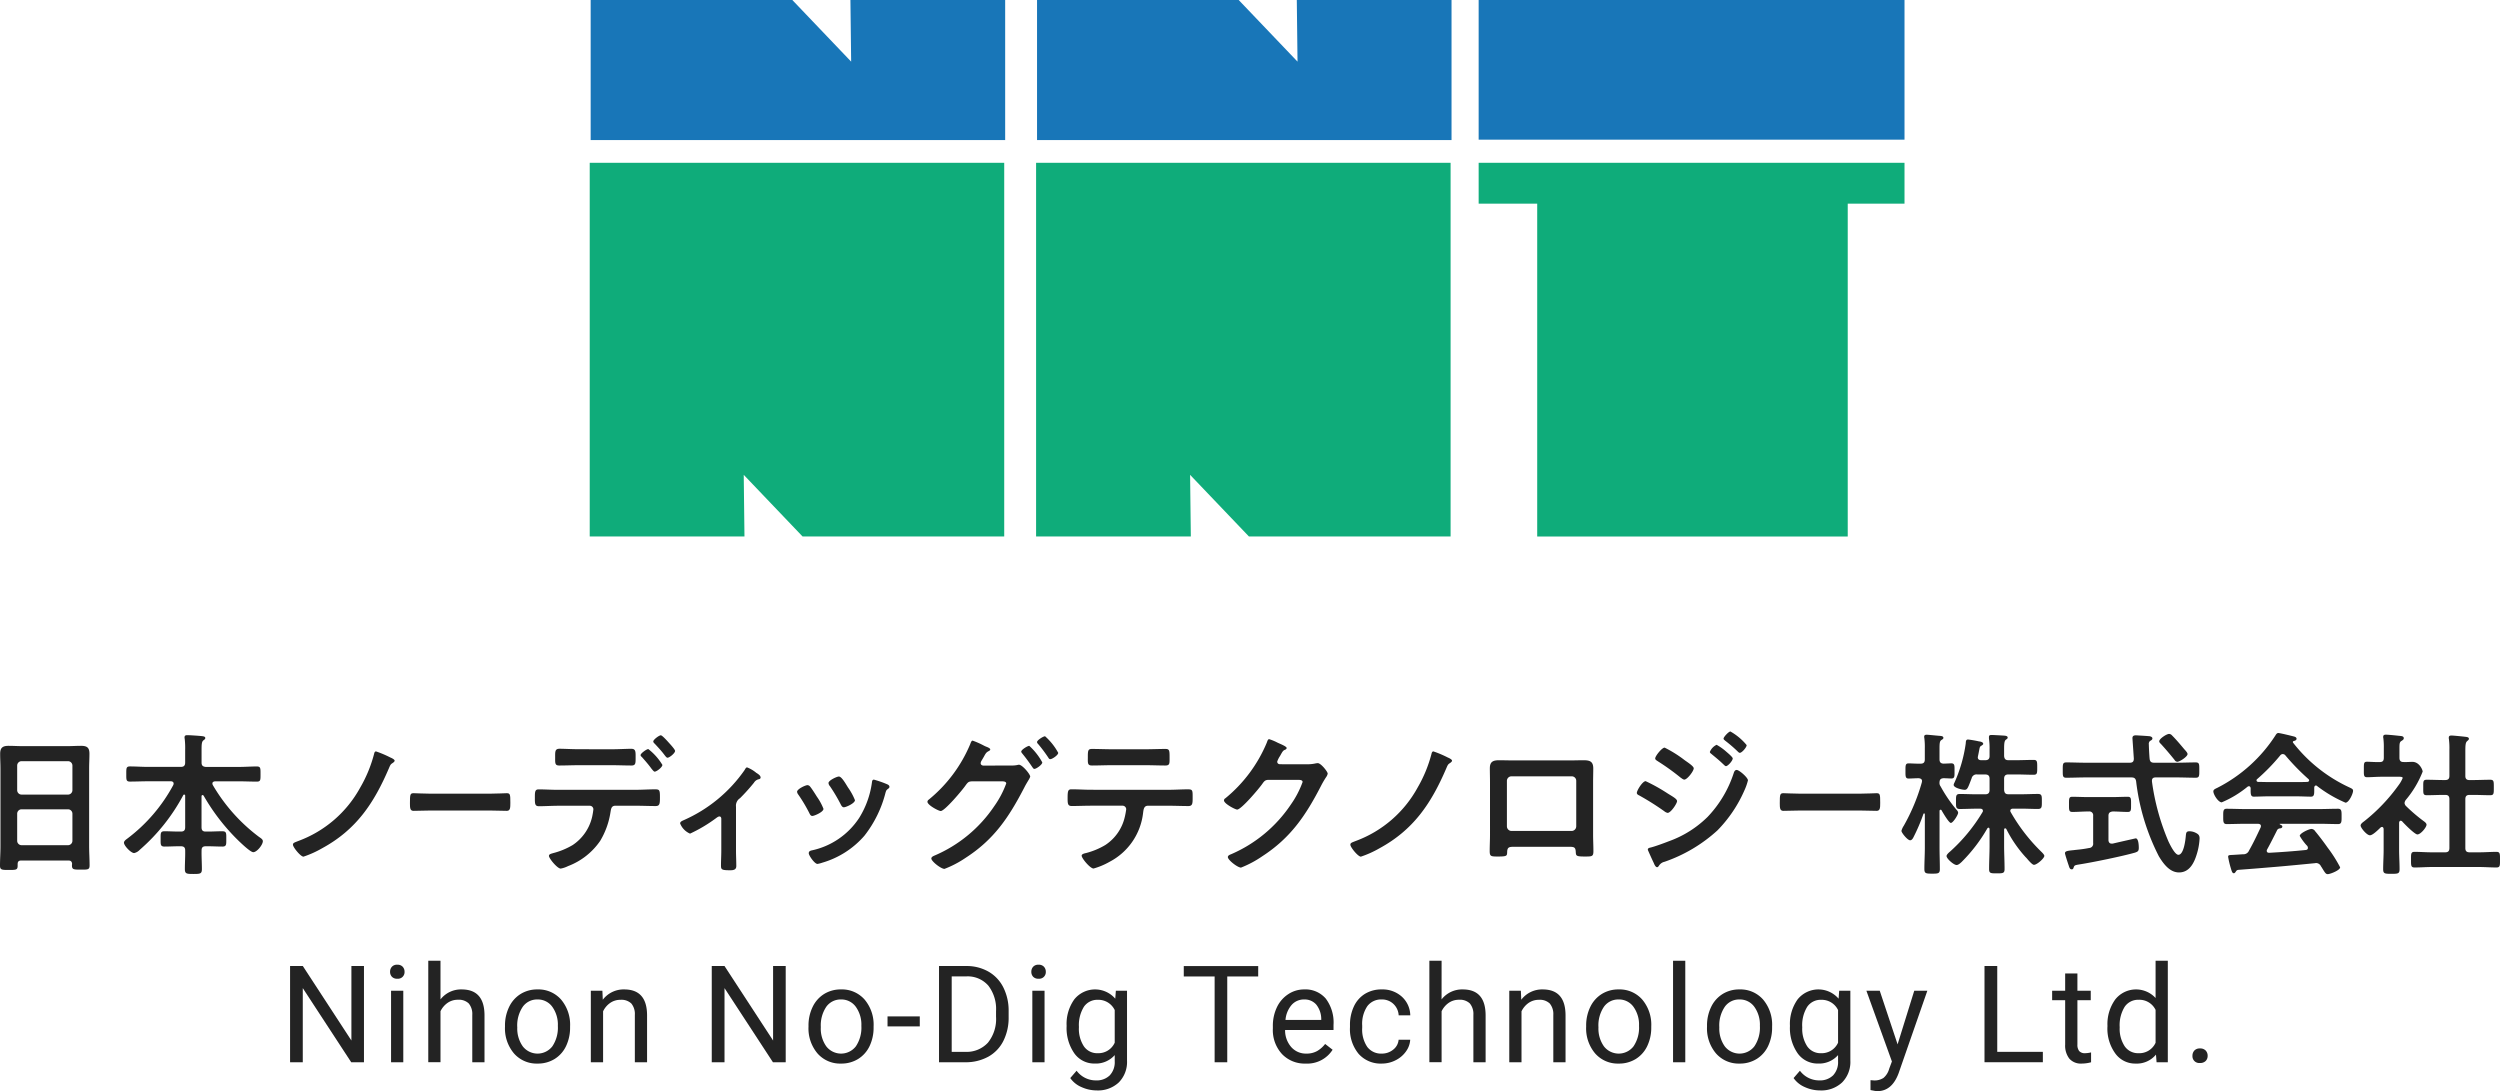 <svg xmlns="http://www.w3.org/2000/svg" width="258.597" height="112.866" viewBox="0 0 258.597 112.866">
  <g id="LOGO" transform="translate(-511 -62.338)">
    <g id="グループ_1" data-name="グループ 1" transform="translate(501 -599.662)">
      <path id="パス_1" data-name="パス 1" d="M132.837,662l.075,6.375L126.827,662H105.968v14.487h42.875V662Z" transform="translate(11.302 0.001)" fill="#1876b8"/>
      <path id="パス_2" data-name="パス 2" d="M121.9,713.307l-.076-6.375,6.085,6.375H148.77V674.653H105.894v38.653Z" transform="translate(11.278 4.185)" fill="#0fac7a"/>
      <path id="パス_3" data-name="パス 3" d="M97.943,662l.075,6.375L91.933,662H71.074v14.487h42.875V662Z" transform="translate(0.024 0.001)" fill="#1876b8"/>
      <path id="パス_4" data-name="パス 4" d="M87.007,713.307l-.076-6.375,6.085,6.375h20.859V674.653H71v38.653Z" transform="translate(0 4.185)" fill="#0fac7a"/>
      <rect id="長方形_1" data-name="長方形 1" width="44.05" height="14.447" transform="translate(162.95 662)" fill="#1876b8"/>
      <path id="パス_5" data-name="パス 5" d="M184.536,674.654h-44.05v4.227h6.057v34.43h32.12v-34.43h5.873Z" transform="translate(22.464 4.185)" fill="#0fac7a"/>
    </g>
    <g id="グループ_2" data-name="グループ 2" transform="translate(317.305 -527.76)">
      <path id="パス_6" data-name="パス 6" d="M200.77,679.109h-4.882c-.256,0-.368.112-.368.369v.159c0,.448-.161.448-.913.448-.688,0-.912,0-.912-.432,0-.673.048-1.344.048-2V669.6c0-.513-.032-1.009-.032-1.522,0-.64.256-.832.88-.832.464,0,.929.032,1.409.032h4.674c.464,0,.928-.032,1.392-.032.608,0,.881.16.881.816,0,.513-.032,1.025-.032,1.538v8.018c0,.673.047,1.329.047,2,0,.448-.191.433-.912.433s-.912,0-.912-.433a.434.434,0,0,1,.016-.143C201.138,679.221,201.026,679.109,200.77,679.109Zm-.032-6.819a.458.458,0,0,0,.448-.448v-2.561a.458.458,0,0,0-.448-.448H195.92a.456.456,0,0,0-.448.448v2.561a.456.456,0,0,0,.448.448Zm-5.266,4.786a.456.456,0,0,0,.448.448h4.818a.457.457,0,0,0,.448-.448v-2.817a.458.458,0,0,0-.448-.448H195.92a.457.457,0,0,0-.448.448Z" fill="#232323"/>
      <path id="パス_7" data-name="パス 7" d="M214.641,672.338c-.064,0-.1.064-.1.128v3.2c0,.319.128.448.432.448h.224c.5,0,.992-.032,1.489-.032.448,0,.416.208.416.8,0,.545.032.784-.4.784-.5,0-1.009-.031-1.5-.031h-.224c-.288,0-.432.111-.432.416-.016.639.032,1.28.032,1.936,0,.5-.176.513-.88.513s-.881-.017-.881-.513c0-.656.048-1.3.032-1.936,0-.3-.144-.416-.448-.416h-.192c-.512,0-1.008.031-1.5.031-.433,0-.4-.239-.4-.784,0-.576-.032-.8.4-.8.5,0,.992.032,1.5.032h.192c.32,0,.448-.129.448-.448V672.4c0-.064-.032-.112-.1-.112a.108.108,0,0,0-.1.064,19.769,19.769,0,0,1-4.5,5.651,1.125,1.125,0,0,1-.576.336c-.336,0-1.056-.769-1.056-1.072,0-.177.208-.321.336-.417a16.977,16.977,0,0,0,4.77-5.554.467.467,0,0,0,.032-.145c0-.223-.225-.239-.289-.239h-2.353c-.624,0-1.248.031-1.872.031-.4,0-.384-.191-.384-.767,0-.609-.016-.8.384-.8.624,0,1.248.048,1.872.048H212.4c.32,0,.448-.144.448-.448v-1.313a8.626,8.626,0,0,0-.048-1.152.443.443,0,0,1-.016-.144c0-.192.128-.224.288-.224.257,0,1.217.064,1.521.1.112.016.336.031.336.192,0,.112-.08.16-.208.256-.16.128-.176.448-.176.945v1.344c0,.3.128.416.432.448h3.41c.624,0,1.248-.048,1.872-.048.4,0,.385.192.385.784,0,.609.015.784-.385.784-.624,0-1.248-.031-1.872-.031h-2.45c-.127.016-.271.064-.271.224a.5.5,0,0,0,.031.144,18.114,18.114,0,0,0,4.786,5.378c.208.144.4.256.4.448,0,.369-.608,1.136-.992,1.136-.352,0-1.728-1.376-2.033-1.7a21.222,21.222,0,0,1-3.1-4.146A.162.162,0,0,0,214.641,672.338Z" fill="#232323"/>
      <path id="パス_8" data-name="パス 8" d="M234.066,668.448c.112.049.449.193.449.337,0,.08-.1.16-.161.208-.24.16-.256.16-.432.576-1.552,3.618-3.377,6.355-6.915,8.276a10.472,10.472,0,0,1-1.92.864c-.3,0-1.089-.977-1.089-1.232,0-.193.145-.225.544-.385a12.046,12.046,0,0,0,6.419-5.538,13.845,13.845,0,0,0,1.425-3.457c.031-.128.064-.273.208-.273A11.02,11.02,0,0,1,234.066,668.448Z" fill="#232323"/>
      <path id="パス_9" data-name="パス 9" d="M244.418,672.194c.626,0,1.51-.048,1.686-.048.367,0,.381.128.381,1.008,0,.513-.014.817-.367.817-.571,0-1.142-.033-1.7-.033h-6.253c-.558,0-1.129.033-1.7.033-.354,0-.367-.3-.367-.8,0-.9.027-1.025.381-1.025.176,0,1.114.048,1.686.048Z" fill="#232323"/>
      <path id="パス_10" data-name="パス 10" d="M259.442,671.794c.673,0,1.345-.048,2.017-.048.465,0,.5.08.5.849,0,.656-.032.88-.449.88-.688,0-1.376-.033-2.065-.033h-2.1c-.449,0-.449.4-.513.737a8.1,8.1,0,0,1-1.056,2.9,7.061,7.061,0,0,1-3.329,2.61,2.793,2.793,0,0,1-.753.255c-.352,0-1.216-1.056-1.216-1.312,0-.192.24-.225.432-.288a7.7,7.7,0,0,0,2.017-.832,4.792,4.792,0,0,0,2.017-2.914,7.726,7.726,0,0,0,.128-.768.367.367,0,0,0-.368-.385h-3.249c-.673,0-1.393.048-2.018.048-.432,0-.416-.3-.416-.912,0-.592.017-.832.4-.832.561,0,1.329.048,2.034.048Zm-2.464-4.193c.7,0,1.472-.048,2.017-.048.48,0,.447.319.447.96,0,.544,0,.768-.432.768-.672,0-1.36-.032-2.032-.032h-3.41c-.672,0-1.344.032-2.032.032-.449,0-.417-.257-.417-.833s-.032-.9.448-.9c.513,0,1.281.048,2,.048Zm5.234,1.616c0,.24-.592.7-.8.7-.08,0-.193-.144-.337-.319-.3-.417-.64-.8-.976-1.185-.064-.049-.144-.128-.144-.208,0-.177.624-.625.8-.625A5.967,5.967,0,0,1,262.212,669.217Zm.672-2.289c.128.144.64.688.64.848,0,.224-.576.7-.784.7-.112,0-.224-.175-.4-.4-.257-.336-.656-.767-.944-1.072a.327.327,0,0,1-.128-.208c0-.193.607-.64.784-.64C262.2,666.16,262.756,666.784,262.884,666.928Z" fill="#232323"/>
      <path id="パス_11" data-name="パス 11" d="M269.826,678.068c0,.544.031,1.073.031,1.618,0,.4-.336.431-.64.431-.9,0-.944-.08-.944-.512,0-.5.032-1.008.032-1.5v-3.314c0-.08-.032-.24-.192-.24-.144,0-.3.144-.416.224a15.213,15.213,0,0,1-2.625,1.553,1.9,1.9,0,0,1-1.025-1.056c0-.176.192-.256.369-.336a15.068,15.068,0,0,0,6.29-5.171c.08-.128.144-.288.272-.288a3.4,3.4,0,0,1,.944.56c.161.1.449.273.449.481,0,.128-.112.175-.225.191a.777.777,0,0,0-.463.353,19.607,19.607,0,0,1-1.441,1.6.921.921,0,0,0-.416.881Z" fill="#232323"/>
      <path id="パス_12" data-name="パス 12" d="M277.487,671.458c.177.208.545.784.7,1.04a5.85,5.85,0,0,1,.688,1.265c0,.336-.961.736-1.152.736-.161,0-.241-.144-.3-.272a15.837,15.837,0,0,0-1.152-1.937.592.592,0,0,1-.128-.288c0-.288.864-.689,1.072-.689A.357.357,0,0,1,277.487,671.458Zm7.924-.256c.128.048.288.128.288.288,0,.112-.112.176-.192.24-.128.1-.144.144-.208.336a11.976,11.976,0,0,1-2.193,4.482,9.137,9.137,0,0,1-4.354,2.785,2.83,2.83,0,0,1-.5.128c-.3,0-.9-.88-.9-1.1,0-.175.1-.24.257-.288a7.814,7.814,0,0,0,4.962-3.377,9.289,9.289,0,0,0,1.312-3.633c.016-.144.032-.321.208-.321A10.883,10.883,0,0,1,285.411,671.2Zm-4,.352a6.309,6.309,0,0,1,.72,1.312c0,.321-.928.737-1.152.737-.16,0-.256-.176-.32-.3a17.008,17.008,0,0,0-1.121-1.889.539.539,0,0,1-.144-.32c0-.273.865-.673,1.073-.673.224,0,.528.448.8.9Z" fill="#232323"/>
      <path id="パス_13" data-name="パス 13" d="M298.274,669.281a2.81,2.81,0,0,0,.641-.048.681.681,0,0,1,.176-.032c.352,0,1.168.977,1.168,1.233a1.577,1.577,0,0,1-.192.383c-.1.177-.256.416-.416.737-1.585,3.057-3.121,5.378-6.083,7.283a10.535,10.535,0,0,1-2.176,1.137c-.369,0-1.361-.785-1.361-1.074,0-.159.208-.255.32-.3a14.125,14.125,0,0,0,6.195-5.122,9.979,9.979,0,0,0,1.232-2.337c0-.208-.272-.224-.5-.224h-3.041c-.32.031-.385.031-.673.432-.288.432-2.144,2.641-2.561,2.641-.208,0-1.376-.608-1.376-.961a.293.293,0,0,1,.144-.223,14.753,14.753,0,0,0,4.274-5.715c.064-.16.128-.384.256-.384a8.416,8.416,0,0,1,1.136.5,1.984,1.984,0,0,0,.208.1c.192.08.48.177.48.32,0,.1-.159.16-.239.208-.193.113-.257.24-.417.529-.064.112-.128.224-.224.383a.644.644,0,0,0-.112.288c0,.161.128.241.272.257Zm3.234-.32c0,.24-.625.672-.817.672-.1,0-.144-.1-.208-.176-.32-.48-.672-.96-1.04-1.408-.048-.065-.112-.128-.112-.208,0-.193.656-.593.832-.593A6.444,6.444,0,0,1,301.508,668.961Zm1.648-.992c0,.24-.624.656-.816.656-.112,0-.16-.08-.208-.16a15.381,15.381,0,0,0-1.056-1.409.338.338,0,0,1-.113-.192c0-.208.657-.608.833-.608A6.307,6.307,0,0,1,303.156,667.969Z" fill="#232323"/>
      <path id="パス_14" data-name="パス 14" d="M314.547,671.794c.672,0,1.344-.048,2.033-.048.5,0,.48.128.48.88,0,.545,0,.849-.433.849-.7,0-1.392-.033-2.08-.033h-2.1c-.449,0-.464.416-.513.753a6.531,6.531,0,0,1-3.457,5.042,7.4,7.4,0,0,1-1.665.7c-.352,0-1.232-1.056-1.232-1.329,0-.175.3-.239.448-.271a7.583,7.583,0,0,0,2-.832,4.725,4.725,0,0,0,2.017-2.914,7.462,7.462,0,0,0,.144-.784.377.377,0,0,0-.384-.369H306.56c-.657,0-1.329.033-2,.033-.416,0-.433-.241-.433-.817,0-.736.048-.912.4-.912.688,0,1.36.048,2.033.048Zm-2.369-4.193c.688,0,1.376-.033,2.081-.033.432,0,.416.208.416.993,0,.5.016.72-.432.72-.673,0-1.361-.032-2.049-.032H308.7c-.688,0-1.376.032-2.049.032-.48,0-.432-.257-.432-.864,0-.673.016-.849.432-.849.689,0,1.377.033,2.081.033Z" fill="#232323"/>
      <path id="パス_15" data-name="パス 15" d="M328.931,669.153a3.808,3.808,0,0,0,.9-.1c.048,0,.112-.016.176-.016.32,0,1.024.88,1.024,1.088a1.016,1.016,0,0,1-.192.4,9.618,9.618,0,0,0-.5.865c-1.568,3.042-3.137,5.378-6.083,7.283a10.871,10.871,0,0,1-2.193,1.169c-.352,0-1.36-.785-1.36-1.089,0-.16.192-.24.32-.288a14.19,14.19,0,0,0,6.179-5.122,9.81,9.81,0,0,0,1.232-2.353c0-.209-.256-.224-.48-.224h-3.041c-.368,0-.464.16-.672.448-.3.432-2.145,2.625-2.577,2.625-.192,0-1.361-.609-1.361-.945a.249.249,0,0,1,.144-.223,14.8,14.8,0,0,0,4.274-5.731c.064-.16.112-.384.256-.384a5.339,5.339,0,0,1,.848.352c.144.08.961.384.961.561,0,.08-.08.143-.144.175-.225.081-.272.161-.545.657a2.423,2.423,0,0,0-.288.576c0,.176.112.256.272.272Z" fill="#232323"/>
      <path id="パス_16" data-name="パス 16" d="M343.443,668.448c.112.049.448.193.448.337,0,.08-.1.16-.16.208-.24.16-.256.16-.432.576-1.553,3.618-3.378,6.355-6.915,8.276a10.51,10.51,0,0,1-1.921.864c-.3,0-1.088-.977-1.088-1.232,0-.193.144-.225.544-.385a12.045,12.045,0,0,0,6.418-5.538,13.808,13.808,0,0,0,1.425-3.457c.032-.128.064-.273.208-.273A11.03,11.03,0,0,1,343.443,668.448Z" fill="#232323"/>
      <path id="パス_17" data-name="パス 17" d="M356.227,668.753c.416,0,.832-.017,1.248-.017.656,0,1.025.113,1.025.849,0,.48-.017.961-.017,1.425v5.426c0,.56.032,1.136.032,1.7s-.144.559-.9.559c-.929,0-.9-.08-.929-.527-.031-.465-.208-.48-.768-.48h-5.538c-.544,0-.752.015-.784.48-.017.447.032.527-.929.527-.752,0-.88,0-.88-.576,0-.559.032-1.12.032-1.68V671.01c0-.481-.016-.961-.016-1.441,0-.673.32-.833.961-.833.432,0,.88.017,1.312.017Zm-6.179,1.648a.468.468,0,0,0-.48.464v4.706a.482.482,0,0,0,.48.481h6.21a.482.482,0,0,0,.481-.481v-4.706a.46.46,0,0,0-.481-.464Z" fill="#232323"/>
      <path id="パス_18" data-name="パス 18" d="M363.919,670.9a18.109,18.109,0,0,1,2.241,1.249c.528.336,1.008.577,1.008.817s-.64,1.216-.976,1.216a.813.813,0,0,1-.352-.176,27.492,27.492,0,0,0-2.593-1.633c-.112-.048-.24-.128-.24-.256C363.007,671.858,363.6,670.9,363.919,670.9Zm10.581-.08a5.756,5.756,0,0,1-.353,1.009,13.779,13.779,0,0,1-2.8,4.161,15.68,15.68,0,0,1-5.474,3.25.893.893,0,0,0-.528.336c-.064.08-.128.224-.24.224-.161,0-.289-.288-.336-.416-.208-.432-.4-.864-.593-1.3a.383.383,0,0,1-.032-.129c0-.128.209-.176.3-.191.5-.128,1.409-.465,1.9-.657a10.942,10.942,0,0,0,3.986-2.513,11.861,11.861,0,0,0,2.689-4.5c.048-.145.112-.353.32-.353C373.6,669.745,374.5,670.529,374.5,670.817Zm-6.6-2.129c.352.257.992.657.992.881,0,.288-.672,1.168-.976,1.168-.112,0-.288-.143-.384-.208a24.1,24.1,0,0,0-2.337-1.68c-.113-.08-.288-.161-.288-.3,0-.256.7-1.121.976-1.121A12.527,12.527,0,0,1,367.9,668.688Zm3.361-1.552a5.7,5.7,0,0,1,1.025.736c.224.192.64.545.64.673,0,.24-.5.8-.7.8-.1,0-.257-.192-.385-.3-.368-.353-.752-.656-1.136-.977-.064-.047-.144-.112-.144-.192A1.382,1.382,0,0,1,371.266,667.136Zm1.425-1.376a5.933,5.933,0,0,1,1.681,1.408c0,.24-.5.8-.705.8-.08,0-.16-.08-.208-.128a14.321,14.321,0,0,0-1.3-1.121c-.064-.064-.177-.128-.177-.224C371.986,666.319,372.515,665.76,372.691,665.76Z" fill="#232323"/>
      <path id="パス_19" data-name="パス 19" d="M386.115,672.194c.625,0,1.509-.048,1.686-.048.366,0,.38.128.38,1.008,0,.513-.014.817-.367.817-.571,0-1.142-.033-1.7-.033h-6.254c-.558,0-1.129.033-1.7.033-.353,0-.367-.3-.367-.8,0-.9.027-1.025.381-1.025.177,0,1.115.048,1.686.048Z" fill="#232323"/>
      <path id="パス_20" data-name="パス 20" d="M396.1,673.891a.455.455,0,0,1,.144.272c0,.224-.529,1.057-.753,1.057-.208,0-.832-1.074-.96-1.3a.109.109,0,0,0-.1-.065c-.08,0-.112.065-.112.145v3.762c0,.752.032,1.488.032,2.24,0,.448-.176.465-.769.465-.672,0-.832-.017-.832-.481,0-.736.048-1.472.048-2.224v-3.426c0-.08-.048-.1-.064-.1a.088.088,0,0,0-.08.048,19.232,19.232,0,0,1-1.04,2.433c-.064.128-.177.3-.336.3-.273,0-.9-.784-.9-.976a1.759,1.759,0,0,1,.241-.529,20.081,20.081,0,0,0,1.872-4.5c0-.047.016-.08.016-.128,0-.208-.176-.271-.352-.288-.352,0-.721.033-1.04.033-.337,0-.321-.256-.321-.785,0-.56-.016-.784.337-.784.224,0,.624.031,1.056.031h.16c.32,0,.448-.127.448-.448v-1.12a7.548,7.548,0,0,0-.048-1.072.543.543,0,0,1-.016-.16c0-.16.128-.193.256-.193.193,0,1.089.1,1.329.113.144.016.4.016.4.208,0,.112-.08.144-.224.24-.16.112-.176.368-.176.881v1.1c0,.289.112.433.416.448.128,0,.721-.031.8-.031.368,0,.337.256.337.784,0,.544.031.785-.337.785-.079,0-.7-.033-.816-.033-.176.033-.384.048-.4.416a.594.594,0,0,0,.112.433A14.811,14.811,0,0,0,396.1,673.891Zm.528,5.346c-.144.128-.353.336-.544.336-.3,0-1.041-.656-1.041-.928,0-.161.272-.384.384-.48a17.588,17.588,0,0,0,3.33-4.05.223.223,0,0,0,.048-.144c0-.176-.144-.224-.288-.224h-.385c-.56,0-1.136.032-1.712.032-.417,0-.4-.224-.4-.768,0-.576-.017-.784.4-.784.576,0,1.152.031,1.712.031h.913c.3,0,.448-.128.448-.448v-1.153c0-.319-.144-.448-.448-.448h-.816a.518.518,0,0,0-.593.4c-.368.961-.432,1.185-.72,1.185-.24,0-1.137-.192-1.137-.512a.652.652,0,0,1,.08-.224,14.857,14.857,0,0,0,1.169-4.05c.016-.192,0-.416.24-.416a11,11,0,0,1,1.121.192c.128.016.447.064.447.256,0,.08-.1.128-.159.176-.176.1-.193.128-.257.48-.031.145-.063.336-.127.624,0,.033-.017.08-.017.113,0,.223.161.3.369.3h.4c.3,0,.448-.128.448-.431v-.641a7.06,7.06,0,0,0-.064-1.168v-.16c0-.192.128-.208.272-.208.256,0,.992.048,1.281.063.127.017.384.017.384.208,0,.1-.08.145-.176.208-.176.129-.192.449-.192,1.026v.672c.031.3.144.431.448.431h.768c.608,0,1.232-.031,1.841-.031.368,0,.368.176.368.784,0,.576,0,.752-.368.752-.609,0-1.217-.032-1.841-.032h-.768c-.3,0-.448.129-.448.448v1.153c.031.32.144.448.448.448h1.344c.561,0,1.137-.031,1.713-.031.416,0,.4.223.4.784,0,.528.016.768-.4.768-.576,0-1.137-.032-1.713-.032h-.864c-.144,0-.288.048-.288.224a.258.258,0,0,0,.048.144,18.515,18.515,0,0,0,3.185,4.114c.08.08.288.288.288.4,0,.256-.768.929-1.072.929-.176,0-.561-.449-.769-.7l-.111-.112a12.885,12.885,0,0,1-1.985-2.9.163.163,0,0,0-.113-.065c-.08,0-.1.065-.111.128v1.65c0,.816.047,1.616.047,2.432,0,.433-.16.449-.784.449-.656,0-.816,0-.816-.449,0-.816.048-1.616.048-2.432v-1.7c-.016-.08-.032-.143-.112-.143a.164.164,0,0,0-.112.063A16.375,16.375,0,0,1,396.625,679.237Z" fill="#232323"/>
      <path id="パス_21" data-name="パス 21" d="M416.514,668.993h2.321c.656,0,1.329-.032,1.985-.032.384,0,.368.208.368.784,0,.593.016.8-.368.8-.656,0-1.329-.032-1.985-.032h-2.161c-.224,0-.384.08-.384.336v.08A23.876,23.876,0,0,0,418,677.141c.144.3.657,1.376,1.025,1.376.56,0,.736-1.553.768-1.969.033-.273.033-.464.369-.464a1.425,1.425,0,0,1,.624.144c.3.144.432.272.432.592a6.457,6.457,0,0,1-.272,1.569c-.272.928-.753,1.953-1.857,1.953-.976,0-1.633-.929-2.081-1.665a22.815,22.815,0,0,1-2.353-7.747c-.048-.321-.192-.416-.5-.416h-4.738c-.656,0-1.312.032-1.985.032-.384,0-.368-.192-.368-.785s-.016-.8.368-.8c.673,0,1.329.032,1.985.032H414c.3,0,.416-.128.416-.432,0-.016-.144-2.082-.144-2.113,0-.224.144-.288.352-.288.1,0,1.121.064,1.281.08.144,0,.432.048.432.239,0,.128-.112.193-.24.257a.4.4,0,0,0-.128.368c0,.24.048,1.168.08,1.473S416.21,668.993,416.514,668.993Zm-4.722,8c0,.192.1.368.32.368h.112c.256-.064,2.369-.544,2.385-.544.3,0,.32.768.32.977,0,.336-.1.4-.4.5-1.28.368-4.385,1.008-5.73,1.216-.464.08-.528.08-.608.32-.032.112-.08.192-.192.192-.176,0-.241-.127-.32-.4-.065-.176-.385-1.152-.385-1.265,0-.223.256-.255.881-.32.384-.048.912-.08,1.617-.223a.44.44,0,0,0,.416-.513v-2.817a.393.393,0,0,0-.449-.448h-.08c-.528,0-1.072.048-1.617.048-.368,0-.352-.208-.352-.784s-.016-.784.337-.784c.512,0,1.088.031,1.632.031h2.481c.561,0,1.137-.031,1.633-.031.352,0,.336.208.336.784s.016.784-.336.784c-.528,0-1.041-.048-1.553-.048-.3.032-.448.144-.448.448Zm7.107-8.1a.341.341,0,0,1-.272-.191q-.672-.84-1.393-1.633c-.08-.08-.192-.176-.192-.288,0-.272.769-.768,1.025-.768a.419.419,0,0,1,.288.144c.448.447.864.944,1.28,1.441.1.111.337.351.337.5C419.972,668.368,419.155,668.9,418.9,668.9Z" fill="#232323"/>
      <path id="パス_22" data-name="パス 22" d="M426.5,671.634c-.016-.1-.048-.208-.176-.208a.218.218,0,0,0-.144.048,10.743,10.743,0,0,1-2.673,1.617c-.353,0-.865-.8-.865-1.137,0-.192.224-.272.417-.368a15.545,15.545,0,0,0,6-5.41c.064-.113.16-.256.3-.256.176,0,1.393.3,1.649.368.112.031.24.1.24.224,0,.16-.176.208-.3.24a.1.1,0,0,0-.08.1c0,.032,0,.048.016.064a15.728,15.728,0,0,0,5.682,4.562c.368.176.528.224.528.416,0,.3-.432,1.232-.784,1.232a13.446,13.446,0,0,1-2.945-1.728.146.146,0,0,0-.113-.048c-.127,0-.159.112-.175.208v.336c0,.4-.033.608-.337.608-.4,0-1.008-.032-1.488-.032h-2.929c-.5,0-1.057.032-1.505.032-.32,0-.32-.288-.32-.736Zm1.712,6.322a.231.231,0,0,0-.047.145c0,.16.111.208.256.208,1.248-.065,2.513-.161,3.777-.288.128-.016.224-.065.224-.224a.357.357,0,0,0-.144-.273,5.954,5.954,0,0,1-.7-.961c0-.271.944-.719,1.217-.719a.459.459,0,0,1,.368.223c.416.5.912,1.153,1.28,1.681a14.129,14.129,0,0,1,1.313,2.065c0,.3-1.025.705-1.281.705-.192,0-.272-.128-.512-.513-.048-.079-.112-.192-.192-.3a.558.558,0,0,0-.513-.336c-.047,0-.08.016-.111.016-1.313.128-2.609.256-3.922.368-1.344.112-2.449.208-3.986.32-.144.016-.208.065-.3.224-.048.064-.1.129-.176.129-.176,0-.224-.225-.336-.593a9.161,9.161,0,0,1-.256-1.1c0-.224.112-.176.8-.224l.737-.048a.614.614,0,0,0,.624-.385c.448-.784.816-1.568,1.2-2.384a.4.4,0,0,0,.031-.145c0-.176-.144-.224-.3-.239h-1.264c-.656,0-1.329.031-1.985.031-.368,0-.352-.288-.352-.784,0-.528-.016-.8.352-.8.656,0,1.329.032,1.985.032h7.555c.672,0,1.328-.032,2-.032.368,0,.352.288.352.8,0,.5.016.784-.352.784-.673,0-1.329-.031-2-.031h-3.986c-.048,0-.064,0-.064.031s.032.032.08.065c.128.064.192.1.192.192,0,.143-.144.176-.24.191a.35.35,0,0,0-.32.225C428.913,676.612,428.529,677.38,428.208,677.956Zm1.6-9.859a.351.351,0,0,0-.256.143,20.2,20.2,0,0,1-2.385,2.449.148.148,0,0,0-.064.128c0,.113.08.145.16.161.352,0,.7.016,1.057.016h2.929c.368,0,.736,0,1.12-.016.08-.016.176-.048.176-.161a.2.2,0,0,0-.064-.128,23.251,23.251,0,0,1-2.4-2.464A.344.344,0,0,0,429.809,668.1Z" fill="#232323"/>
      <path id="パス_23" data-name="パス 23" d="M442.016,674.995c-.112,0-.144.112-.16.193v2.833c0,.656.048,1.312.048,1.984,0,.465-.16.48-.848.48s-.849-.015-.849-.48c0-.656.048-1.328.048-1.984v-2.177c-.016-.1-.048-.208-.176-.208a.243.243,0,0,0-.144.063c-.24.225-.8.8-1.1.8-.321,0-.961-.769-.961-1.009,0-.191.256-.351.4-.464a18.432,18.432,0,0,0,3.521-3.7,3.26,3.26,0,0,0,.432-.753c0-.111-.176-.128-.368-.128h-1.809c-.512,0-1.105.048-1.505.048-.368,0-.335-.224-.335-.815s-.017-.786.319-.786c.3,0,.9.049,1.313.033.32,0,.432-.128.432-.449v-.992a7.314,7.314,0,0,0-.048-1.024.446.446,0,0,1-.016-.145c0-.191.128-.223.272-.223.3,0,1.153.095,1.473.128.16.016.384.032.384.24,0,.143-.128.208-.272.3-.16.112-.176.288-.176.736v.976c0,.3.112.449.416.449.32.016.624-.016.928-.016.705,0,1.057.816,1.057,1.008a10.372,10.372,0,0,1-1.745,2.93.618.618,0,0,0-.128.32.508.508,0,0,0,.16.319,17.323,17.323,0,0,0,1.841,1.57c.112.08.272.208.272.351,0,.273-.608,1.009-.944,1.009-.272,0-1.361-1.1-1.585-1.36A.234.234,0,0,0,442.016,674.995Zm7.507-4.21c.576,0,1.168-.031,1.761-.031.384,0,.368.191.368.8s.016.8-.368.8c-.593,0-1.169-.032-1.761-.032h-.368c-.321,0-.448.128-.448.449v5.042c0,.32.127.448.448.448h.992c.592,0,1.185-.048,1.777-.048.384,0,.368.224.368.8,0,.608.016.816-.368.816-.592,0-1.185-.048-1.777-.048h-4.93c-.576,0-1.168.048-1.76.048-.385,0-.369-.208-.369-.816,0-.592-.016-.8.369-.8.592,0,1.184.048,1.76.048h1.409c.3,0,.432-.128.432-.448v-5.042c0-.321-.128-.449-.432-.449h-.145c-.576,0-1.168.032-1.76.032-.4,0-.368-.192-.368-.8s-.032-.8.368-.8c.592,0,1.184.031,1.76.031h.145c.3,0,.432-.128.432-.431v-2.69a7.794,7.794,0,0,0-.048-1.1.6.6,0,0,1-.016-.161c0-.191.128-.223.288-.223.192,0,1.3.112,1.521.143.112.017.272.049.272.193,0,.112-.1.16-.192.256-.16.128-.176.464-.176,1.008v2.578c0,.3.127.431.448.431Z" fill="#232323"/>
    </g>
    <g id="グループ_3" data-name="グループ 3" transform="translate(347.305 -527.76)">
      <path id="パス_24" data-name="パス 24" d="M201.344,699.977h-1.319l-5.011-7.67v7.67H193.7v-9.954h1.319l5.025,7.705v-7.705h1.3Z" fill="#232323"/>
      <path id="パス_25" data-name="パス 25" d="M204.044,690.618a.75.75,0,0,1,.188-.519.7.7,0,0,1,.557-.212.716.716,0,0,1,.561.212.748.748,0,0,1,.191.519.684.684,0,0,1-.752.718.717.717,0,0,1-.557-.205A.728.728,0,0,1,204.044,690.618Zm1.367,9.359h-1.265v-7.4h1.265Z" fill="#232323"/>
      <path id="パス_26" data-name="パス 26" d="M209.259,693.476a2.688,2.688,0,0,1,2.188-1.033q2.344,0,2.365,2.646v4.888h-1.265v-4.9a1.7,1.7,0,0,0-.365-1.183,1.472,1.472,0,0,0-1.118-.382,1.824,1.824,0,0,0-1.08.328,2.233,2.233,0,0,0-.725.861v5.271h-1.264v-10.5h1.264Z" fill="#232323"/>
      <path id="パス_27" data-name="パス 27" d="M215.931,696.21a4.365,4.365,0,0,1,.427-1.955,3.185,3.185,0,0,1,1.189-1.34,3.245,3.245,0,0,1,1.74-.472,3.121,3.121,0,0,1,2.444,1.046,4.026,4.026,0,0,1,.933,2.782v.089a4.408,4.408,0,0,1-.414,1.939,3.142,3.142,0,0,1-1.182,1.336,3.276,3.276,0,0,1-1.767.478,3.108,3.108,0,0,1-2.437-1.046,4,4,0,0,1-.933-2.768Zm1.271.15a3.168,3.168,0,0,0,.571,1.976,1.935,1.935,0,0,0,3.059-.01,3.463,3.463,0,0,0,.567-2.116,3.156,3.156,0,0,0-.577-1.972,1.836,1.836,0,0,0-1.535-.756,1.815,1.815,0,0,0-1.511.746A3.44,3.44,0,0,0,217.2,696.36Z" fill="#232323"/>
      <path id="パス_28" data-name="パス 28" d="M226.006,692.58l.041.93a2.7,2.7,0,0,1,2.215-1.067q2.345,0,2.365,2.646v4.888h-1.264v-4.9A1.707,1.707,0,0,0,229,693.9a1.47,1.47,0,0,0-1.118-.382,1.824,1.824,0,0,0-1.08.328,2.222,2.222,0,0,0-.724.861v5.271H224.81v-7.4Z" fill="#232323"/>
      <path id="パス_29" data-name="パス 29" d="M244.968,699.977h-1.32l-5.01-7.67v7.67h-1.32v-9.954h1.32l5.024,7.705v-7.705h1.306Z" fill="#232323"/>
      <path id="パス_30" data-name="パス 30" d="M247.326,696.21a4.365,4.365,0,0,1,.427-1.955,3.185,3.185,0,0,1,1.189-1.34,3.245,3.245,0,0,1,1.74-.472,3.121,3.121,0,0,1,2.444,1.046,4.026,4.026,0,0,1,.933,2.782v.089a4.421,4.421,0,0,1-.413,1.939,3.151,3.151,0,0,1-1.183,1.336,3.276,3.276,0,0,1-1.767.478,3.108,3.108,0,0,1-2.437-1.046,4,4,0,0,1-.933-2.768Zm1.271.15a3.168,3.168,0,0,0,.571,1.976,1.935,1.935,0,0,0,3.059-.01,3.463,3.463,0,0,0,.567-2.116,3.156,3.156,0,0,0-.577-1.972,1.836,1.836,0,0,0-1.535-.756,1.815,1.815,0,0,0-1.511.746A3.44,3.44,0,0,0,248.6,696.36Z" fill="#232323"/>
      <path id="パス_31" data-name="パス 31" d="M258.837,696.265H255.5v-1.033h3.336Z" fill="#232323"/>
      <path id="パス_32" data-name="パス 32" d="M260.826,699.977v-9.954h2.809a4.521,4.521,0,0,1,2.3.575,3.88,3.88,0,0,1,1.542,1.633,5.318,5.318,0,0,1,.55,2.434v.636a5.33,5.33,0,0,1-.544,2.468,3.821,3.821,0,0,1-1.551,1.627,4.825,4.825,0,0,1-2.348.581Zm1.312-8.88V698.9h1.381a3,3,0,0,0,2.362-.944,3.9,3.9,0,0,0,.844-2.688v-.583a3.969,3.969,0,0,0-.8-2.637,2.831,2.831,0,0,0-2.26-.954Z" fill="#232323"/>
      <path id="パス_33" data-name="パス 33" d="M270.375,690.618a.75.75,0,0,1,.188-.519.7.7,0,0,1,.557-.212.716.716,0,0,1,.561.212.748.748,0,0,1,.191.519.684.684,0,0,1-.752.718.717.717,0,0,1-.557-.205A.728.728,0,0,1,270.375,690.618Zm1.367,9.359h-1.264v-7.4h1.264Z" fill="#232323"/>
      <path id="パス_34" data-name="パス 34" d="M274.025,696.217a4.347,4.347,0,0,1,.8-2.752,2.757,2.757,0,0,1,4.231-.065l.062-.82h1.155V699.8a3.012,3.012,0,0,1-.851,2.263,3.144,3.144,0,0,1-2.287.827,3.816,3.816,0,0,1-1.565-.342,2.7,2.7,0,0,1-1.169-.937l.656-.758a2.476,2.476,0,0,0,1.989,1,1.933,1.933,0,0,0,1.439-.519,1.983,1.983,0,0,0,.516-1.463v-.636a2.6,2.6,0,0,1-2.071.875,2.525,2.525,0,0,1-2.1-1.046A4.565,4.565,0,0,1,274.025,696.217Zm1.271.143a3.317,3.317,0,0,0,.513,1.966,1.666,1.666,0,0,0,1.436.714A1.851,1.851,0,0,0,279,697.953v-3.377a1.873,1.873,0,0,0-1.743-1.059,1.681,1.681,0,0,0-1.442.717A3.617,3.617,0,0,0,275.3,696.36Z" fill="#232323"/>
      <path id="パス_35" data-name="パス 35" d="M293.841,691.1h-3.2v8.88h-1.306V691.1h-3.192v-1.074h7.7Z" fill="#232323"/>
      <path id="パス_36" data-name="パス 36" d="M298.749,700.113a3.231,3.231,0,0,1-2.448-.988,3.664,3.664,0,0,1-.943-2.642v-.232a4.449,4.449,0,0,1,.42-1.966,3.292,3.292,0,0,1,1.176-1.353,2.955,2.955,0,0,1,1.637-.489,2.768,2.768,0,0,1,2.242.951,4.107,4.107,0,0,1,.8,2.72v.527h-5.01a2.628,2.628,0,0,0,.639,1.767,2.01,2.01,0,0,0,1.555.673,2.206,2.206,0,0,0,1.135-.273,2.852,2.852,0,0,0,.813-.725l.773.6A3.107,3.107,0,0,1,298.749,700.113Zm-.158-6.631a1.688,1.688,0,0,0-1.285.557,2.714,2.714,0,0,0-.642,1.563h3.7v-.1a2.411,2.411,0,0,0-.52-1.494A1.589,1.589,0,0,0,298.591,693.482Z" fill="#232323"/>
      <path id="パス_37" data-name="パス 37" d="M306.623,699.081a1.827,1.827,0,0,0,1.183-.41,1.442,1.442,0,0,0,.56-1.025h1.2a2.282,2.282,0,0,1-.437,1.209,2.873,2.873,0,0,1-1.077.916,3.1,3.1,0,0,1-1.425.342,3.048,3.048,0,0,1-2.4-1.008,4.013,4.013,0,0,1-.892-2.758v-.212a4.442,4.442,0,0,1,.4-1.921,3.013,3.013,0,0,1,1.138-1.306,3.239,3.239,0,0,1,1.753-.465,2.964,2.964,0,0,1,2.068.745,2.665,2.665,0,0,1,.878,1.935h-1.2a1.75,1.75,0,0,0-.543-1.18,1.7,1.7,0,0,0-1.207-.461,1.771,1.771,0,0,0-1.493.694,3.263,3.263,0,0,0-.53,2.007v.239a3.194,3.194,0,0,0,.526,1.969A1.779,1.779,0,0,0,306.623,699.081Z" fill="#232323"/>
      <path id="パス_38" data-name="パス 38" d="M312.809,693.476A2.688,2.688,0,0,1,315,692.443q2.344,0,2.365,2.646v4.888H316.1v-4.9a1.7,1.7,0,0,0-.366-1.183,1.468,1.468,0,0,0-1.117-.382,1.824,1.824,0,0,0-1.08.328,2.224,2.224,0,0,0-.725.861v5.271h-1.265v-10.5h1.265Z" fill="#232323"/>
      <path id="パス_39" data-name="パス 39" d="M321.012,692.58l.041.93a2.7,2.7,0,0,1,2.215-1.067q2.344,0,2.365,2.646v4.888h-1.265v-4.9A1.7,1.7,0,0,0,324,693.9a1.468,1.468,0,0,0-1.117-.382,1.824,1.824,0,0,0-1.08.328,2.224,2.224,0,0,0-.725.861v5.271h-1.265v-7.4Z" fill="#232323"/>
      <path id="パス_40" data-name="パス 40" d="M327.765,696.21a4.379,4.379,0,0,1,.427-1.955,3.187,3.187,0,0,1,1.19-1.34,3.242,3.242,0,0,1,1.74-.472,3.118,3.118,0,0,1,2.443,1.046,4.026,4.026,0,0,1,.934,2.782v.089a4.408,4.408,0,0,1-.414,1.939,3.151,3.151,0,0,1-1.183,1.336,3.272,3.272,0,0,1-1.767.478,3.11,3.11,0,0,1-2.437-1.046,4,4,0,0,1-.933-2.768Zm1.272.15a3.168,3.168,0,0,0,.57,1.976,1.936,1.936,0,0,0,3.06-.01,3.463,3.463,0,0,0,.567-2.116,3.15,3.15,0,0,0-.578-1.972,1.835,1.835,0,0,0-1.534-.756,1.813,1.813,0,0,0-1.511.746A3.433,3.433,0,0,0,329.037,696.36Z" fill="#232323"/>
      <path id="パス_41" data-name="パス 41" d="M338.019,699.977h-1.265v-10.5h1.265Z" fill="#232323"/>
      <path id="パス_42" data-name="パス 42" d="M340.267,696.21a4.379,4.379,0,0,1,.427-1.955,3.181,3.181,0,0,1,1.19-1.34,3.242,3.242,0,0,1,1.74-.472,3.118,3.118,0,0,1,2.443,1.046,4.026,4.026,0,0,1,.933,2.782v.089a4.408,4.408,0,0,1-.413,1.939,3.151,3.151,0,0,1-1.183,1.336,3.271,3.271,0,0,1-1.767.478,3.11,3.11,0,0,1-2.437-1.046,4,4,0,0,1-.933-2.768Zm1.272.15a3.168,3.168,0,0,0,.57,1.976,1.935,1.935,0,0,0,3.059-.01,3.457,3.457,0,0,0,.568-2.116,3.156,3.156,0,0,0-.578-1.972,1.835,1.835,0,0,0-1.534-.756,1.813,1.813,0,0,0-1.511.746A3.433,3.433,0,0,0,341.539,696.36Z" fill="#232323"/>
      <path id="パス_43" data-name="パス 43" d="M348.845,696.217a4.347,4.347,0,0,1,.8-2.752,2.757,2.757,0,0,1,4.231-.065l.062-.82h1.155V699.8a3.008,3.008,0,0,1-.851,2.263,3.141,3.141,0,0,1-2.286.827,3.817,3.817,0,0,1-1.566-.342,2.7,2.7,0,0,1-1.169-.937l.656-.758a2.477,2.477,0,0,0,1.99,1,1.937,1.937,0,0,0,1.439-.519,1.987,1.987,0,0,0,.516-1.463v-.636a2.6,2.6,0,0,1-2.072.875,2.526,2.526,0,0,1-2.1-1.046A4.572,4.572,0,0,1,348.845,696.217Zm1.272.143a3.324,3.324,0,0,0,.512,1.966,1.667,1.667,0,0,0,1.436.714,1.853,1.853,0,0,0,1.757-1.087v-3.377a1.873,1.873,0,0,0-1.743-1.059,1.681,1.681,0,0,0-1.443.717A3.618,3.618,0,0,0,350.117,696.36Z" fill="#232323"/>
      <path id="パス_44" data-name="パス 44" d="M359.98,698.124l1.723-5.544h1.354l-2.974,8.538q-.69,1.847-2.194,1.846l-.24-.021-.471-.089v-1.025l.342.027a1.683,1.683,0,0,0,1-.259,1.878,1.878,0,0,0,.591-.951l.281-.751-2.639-7.315h1.381Z" fill="#232323"/>
      <path id="パス_45" data-name="パス 45" d="M370.288,698.9h4.717v1.074h-6.036v-9.954h1.319Z" fill="#232323"/>
      <path id="パス_46" data-name="パス 46" d="M378.58,690.789v1.791h1.38v.978h-1.38v4.592a1.025,1.025,0,0,0,.184.667.775.775,0,0,0,.629.223,3.047,3.047,0,0,0,.6-.082v1.02a3.718,3.718,0,0,1-.971.135,1.576,1.576,0,0,1-1.278-.512,2.2,2.2,0,0,1-.431-1.456v-4.587h-1.347v-.978h1.347v-1.791Z" fill="#232323"/>
      <path id="パス_47" data-name="パス 47" d="M381.689,696.217a4.333,4.333,0,0,1,.807-2.738,2.744,2.744,0,0,1,4.17-.147v-3.855h1.265v10.5h-1.162l-.062-.793a2.574,2.574,0,0,1-2.112.929,2.524,2.524,0,0,1-2.1-1.052,4.381,4.381,0,0,1-.811-2.748Zm1.265.143a3.276,3.276,0,0,0,.52,1.969,1.678,1.678,0,0,0,1.435.711,1.845,1.845,0,0,0,1.757-1.08v-3.4a1.857,1.857,0,0,0-1.743-1.046,1.687,1.687,0,0,0-1.449.717A3.61,3.61,0,0,0,382.954,696.36Z" fill="#232323"/>
      <path id="パス_48" data-name="パス 48" d="M390.48,699.313a.789.789,0,0,1,.195-.546.742.742,0,0,1,.584-.219.766.766,0,0,1,.592.219.775.775,0,0,1,.2.546.738.738,0,0,1-.2.527.782.782,0,0,1-.592.212.7.7,0,0,1-.779-.739Z" fill="#232323"/>
    </g>
  </g>
</svg>
